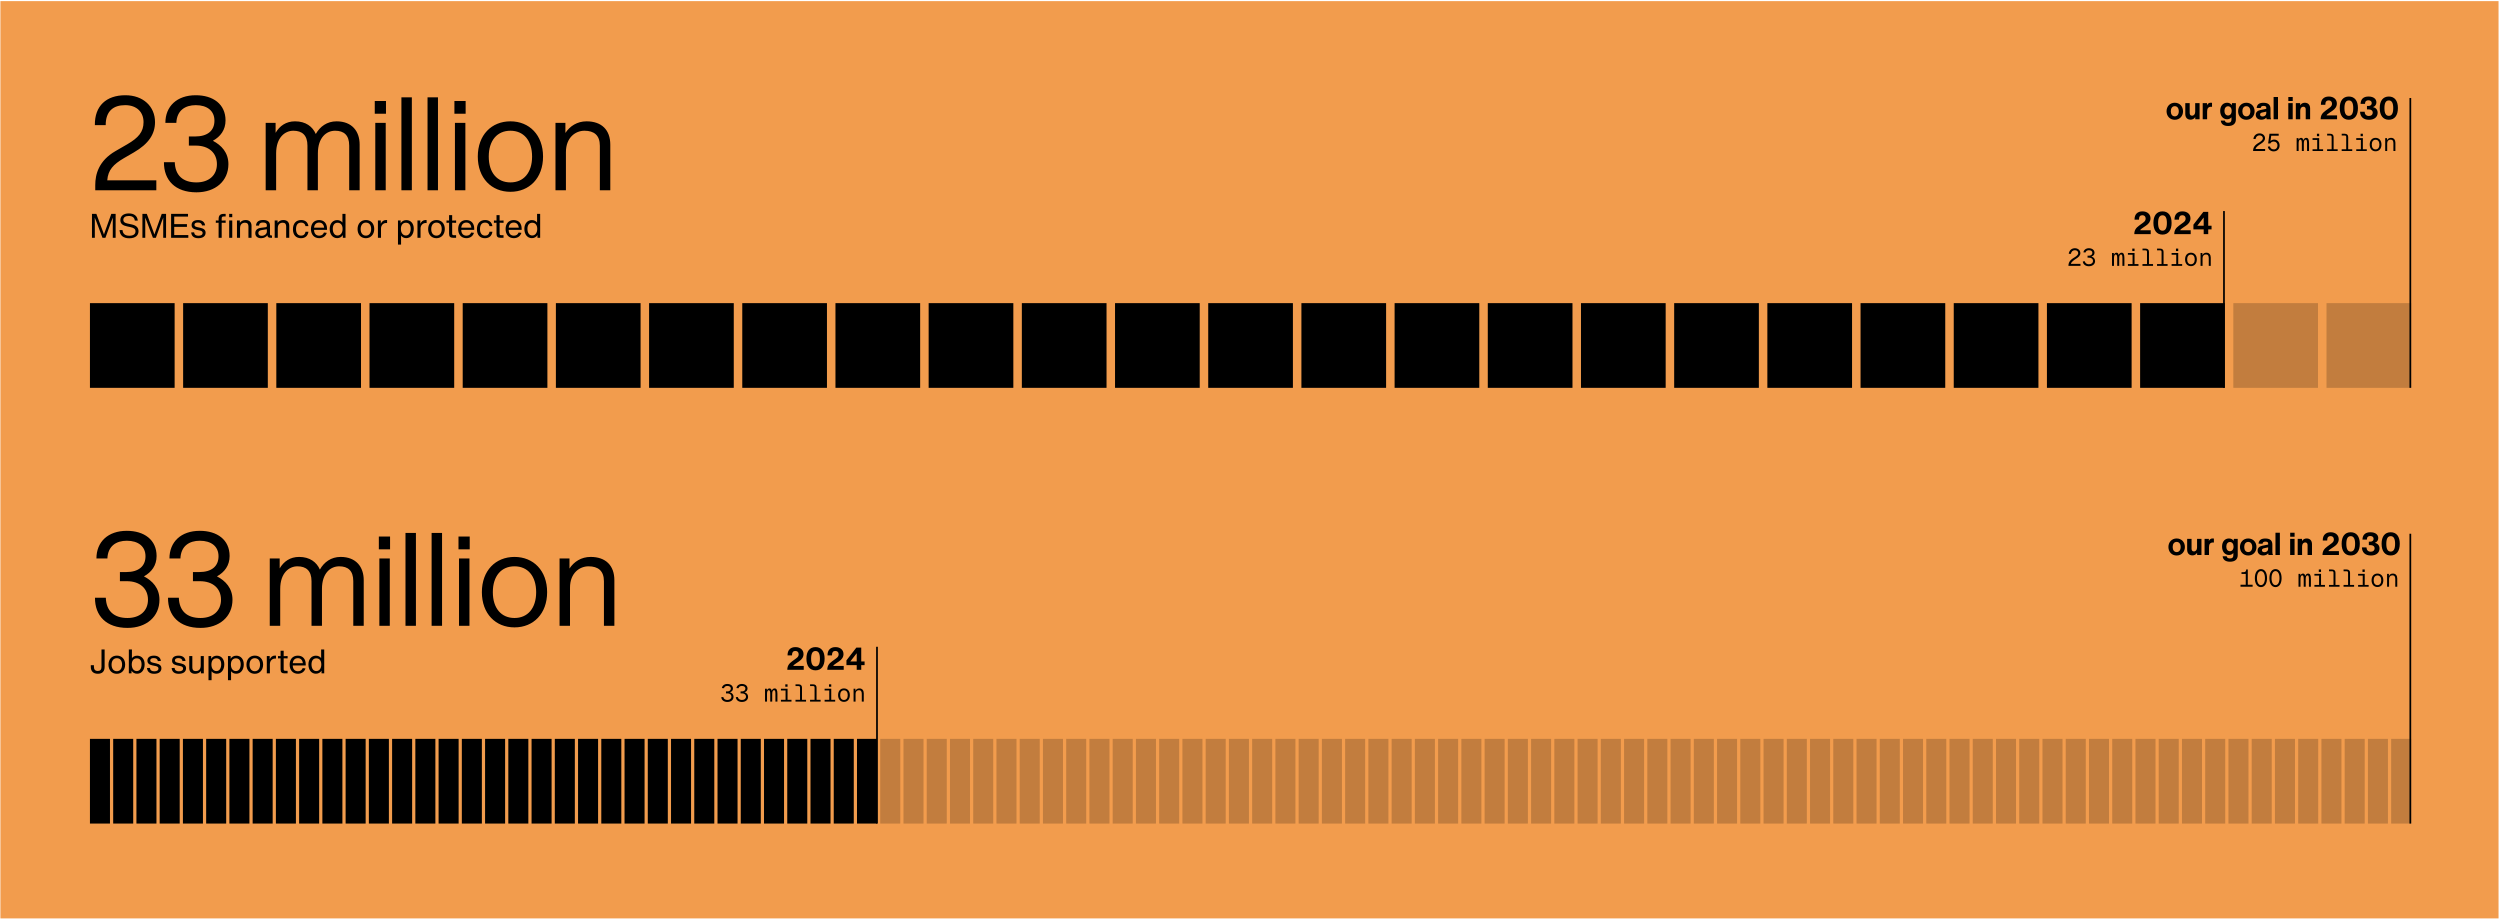 <svg width="1341" height="493" viewBox="0 0 1341 493" fill="none" xmlns="http://www.w3.org/2000/svg">
<rect x="0.219" y="0.602" width="1340" height="492.03" fill="#F29C4D"/>
<path d="M1192.94 208.034L1192.94 113.206" stroke="black" stroke-width="0.931"/>
<path d="M1292.9 208.034L1292.9 52.575" stroke="black" stroke-width="0.931"/>
<rect x="48.244" y="162.604" width="45.427" height="45.43" fill="black"/>
<rect x="98.231" y="162.604" width="45.427" height="45.43" fill="black"/>
<rect x="148.218" y="162.604" width="45.427" height="45.43" fill="black"/>
<rect x="198.205" y="162.604" width="45.427" height="45.43" fill="black"/>
<rect x="248.193" y="162.604" width="45.427" height="45.43" fill="black"/>
<rect x="298.18" y="162.604" width="45.427" height="45.43" fill="black"/>
<rect x="348.167" y="162.604" width="45.427" height="45.43" fill="black"/>
<rect x="398.155" y="162.604" width="45.427" height="45.43" fill="black"/>
<rect x="448.144" y="162.604" width="45.427" height="45.43" fill="black"/>
<rect x="498.128" y="162.604" width="45.427" height="45.43" fill="black"/>
<rect x="548.116" y="162.604" width="45.427" height="45.43" fill="black"/>
<rect x="598.103" y="162.604" width="45.427" height="45.43" fill="black"/>
<rect x="648.091" y="162.604" width="45.427" height="45.43" fill="black"/>
<rect x="698.077" y="162.604" width="45.427" height="45.43" fill="black"/>
<rect x="748.065" y="162.604" width="45.427" height="45.43" fill="black"/>
<rect x="798.05" y="162.604" width="45.427" height="45.43" fill="black"/>
<rect x="848.038" y="162.604" width="45.427" height="45.43" fill="black"/>
<rect x="898.026" y="162.604" width="45.427" height="45.43" fill="black"/>
<rect x="948.013" y="162.604" width="45.427" height="45.43" fill="black"/>
<rect x="998.001" y="162.604" width="45.427" height="45.43" fill="black"/>
<rect x="1047.99" y="162.604" width="45.427" height="45.43" fill="black"/>
<rect x="1097.97" y="162.604" width="45.427" height="45.43" fill="black"/>
<rect x="1147.96" y="162.604" width="45.427" height="45.43" fill="black"/>
<rect x="1197.95" y="162.604" width="45.427" height="45.43" fill="black" fill-opacity="0.2"/>
<rect x="1247.94" y="162.604" width="45.427" height="45.43" fill="black" fill-opacity="0.2"/>
<path d="M1148.03 123.498H1153.65V125.575H1144.84C1144.84 123.498 1145.71 122.275 1147.35 121.069L1149.63 119.394C1150.46 118.775 1150.93 118.188 1150.93 117.25C1150.93 116.061 1150.2 115.441 1149.16 115.441C1148.07 115.441 1147.36 116.095 1147.36 117.502V117.837H1144.97V117.619C1144.97 114.956 1146.56 113.381 1149.21 113.381C1151.8 113.381 1153.53 114.889 1153.53 117.133C1153.53 118.741 1152.64 120.031 1151.08 121.069L1149.46 122.158C1148.5 122.795 1148.15 123.063 1148.03 123.498ZM1159.96 125.843C1156.83 125.843 1155.09 123.498 1155.09 119.545C1155.09 115.676 1156.83 113.381 1159.96 113.381C1163.1 113.381 1164.84 115.676 1164.84 119.545C1164.84 123.498 1163.1 125.843 1159.96 125.843ZM1159.96 123.749C1161.54 123.749 1162.32 122.409 1162.32 119.595C1162.32 116.798 1161.54 115.475 1159.96 115.475C1158.39 115.475 1157.6 116.798 1157.6 119.595C1157.6 122.409 1158.39 123.749 1159.96 123.749ZM1169.48 123.498H1175.09V125.575H1166.28C1166.28 123.498 1167.15 122.275 1168.79 121.069L1171.07 119.394C1171.91 118.775 1172.38 118.188 1172.38 117.25C1172.38 116.061 1171.64 115.441 1170.6 115.441C1169.51 115.441 1168.81 116.095 1168.81 117.502V117.837H1166.41V117.619C1166.41 114.956 1168.01 113.381 1170.65 113.381C1173.25 113.381 1174.97 114.889 1174.97 117.133C1174.97 118.741 1174.09 120.031 1172.53 121.069L1170.9 122.158C1169.95 122.795 1169.6 123.063 1169.48 123.498ZM1184.49 113.649V121.069H1186.28V123.063H1184.49V125.575H1182.06V123.063H1176.55V120.5L1181.88 113.649H1184.49ZM1178.64 121.069H1182.06V116.731H1182.01L1178.64 121.069Z" fill="black"/>
<path d="M1109.67 136.117C1109.92 134.397 1111.13 133.146 1112.98 133.146C1114.66 133.146 1115.91 134.267 1115.91 135.778C1115.91 137.107 1114.85 138.032 1113.45 138.892C1112.67 139.348 1110.89 140.598 1110.86 141.536H1115.97V142.604H1109.5C1109.5 139.895 1111.44 138.866 1113.06 137.862C1114.06 137.224 1114.76 136.507 1114.76 135.778C1114.76 134.866 1114.03 134.215 1112.98 134.215C1111.83 134.215 1111.06 134.918 1110.82 136.195L1109.67 136.117ZM1120.46 137.159C1121.36 137.172 1122.34 136.742 1122.34 135.556C1122.34 134.736 1121.65 134.215 1120.46 134.215C1119.51 134.215 1118.81 134.697 1118.69 135.439L1117.55 135.361C1117.72 134.071 1118.94 133.146 1120.46 133.146C1122.24 133.146 1123.49 134.136 1123.49 135.556C1123.49 136.586 1122.94 137.289 1121.85 137.602C1123.12 137.98 1123.8 138.879 1123.8 140.064C1123.8 141.68 1122.46 142.813 1120.46 142.813C1118.63 142.813 1117.3 141.745 1117.22 140.233L1118.34 140.155C1118.45 141.289 1119.53 141.745 1120.46 141.745C1121.81 141.745 1122.67 141.054 1122.67 139.973C1122.67 138.866 1121.81 138.188 1120.46 138.214L1119.76 138.227V137.146L1120.46 137.159ZM1132.88 135.7H1133.85L1133.89 136.664C1134.15 135.934 1134.63 135.543 1135.32 135.543C1135.93 135.543 1136.28 135.947 1136.5 136.846C1136.74 136.038 1137.31 135.543 1138.02 135.543C1139.07 135.543 1139.53 136.429 1139.53 138.462V142.604H1138.46V138.462C1138.46 137.029 1138.26 136.494 1137.72 136.494C1137.1 136.494 1136.74 137.211 1136.74 138.462V142.604H1135.67V138.462C1135.67 137.055 1135.44 136.494 1134.84 136.494C1134.3 136.494 1133.95 137.211 1133.95 138.462V142.604H1132.88V135.7ZM1144.97 135.7V141.653H1147.08V142.604H1141.41V141.653H1143.9V136.651H1141.41V135.7H1144.97ZM1143.76 134.658V133.355H1144.97V134.658H1143.76ZM1149.22 141.653H1151.65V135.1C1151.65 134.54 1151.41 134.293 1150.88 134.293H1149.24V133.355H1150.88C1152.05 133.355 1152.71 133.98 1152.71 135.1V141.653H1154.89V142.604H1149.22V141.653ZM1157.03 141.653H1159.46V135.1C1159.46 134.54 1159.22 134.293 1158.69 134.293H1157.05V133.355H1158.69C1159.86 133.355 1160.53 133.98 1160.53 135.1V141.653H1162.7V142.604H1157.03V141.653ZM1168.4 135.7V141.653H1170.51V142.604H1164.85V141.653H1167.33V136.651H1164.85V135.7H1168.4ZM1167.19 134.658V133.355H1168.4V134.658H1167.19ZM1175.22 142.761C1173.31 142.761 1172.07 141.341 1172.07 139.152C1172.07 136.963 1173.31 135.543 1175.22 135.543C1177.14 135.543 1178.38 136.963 1178.38 139.152C1178.38 141.341 1177.14 142.761 1175.22 142.761ZM1173.19 139.152C1173.19 140.768 1173.95 141.745 1175.22 141.745C1176.51 141.745 1177.26 140.768 1177.26 139.152C1177.26 137.537 1176.51 136.56 1175.22 136.56C1173.95 136.56 1173.19 137.537 1173.19 139.152ZM1180.38 135.7H1181.35L1181.38 136.911C1181.73 135.96 1182.55 135.543 1183.52 135.543C1185.08 135.543 1185.85 136.703 1185.85 138.162V142.604H1184.78V138.475C1184.78 137.198 1184.35 136.494 1183.3 136.494C1182.18 136.494 1181.45 137.198 1181.45 138.475V142.604H1180.38V135.7Z" fill="black"/>
<path d="M1166.56 64.255C1163.96 64.255 1162.14 62.296 1162.14 59.683C1162.14 57.07 1163.96 55.11 1166.56 55.11C1169.16 55.11 1170.98 57.07 1170.98 59.683C1170.98 62.296 1169.16 64.255 1166.56 64.255ZM1166.56 62.413C1167.88 62.413 1168.7 61.341 1168.7 59.683C1168.7 58.025 1167.88 56.953 1166.56 56.953C1165.24 56.953 1164.42 58.025 1164.42 59.683C1164.42 61.341 1165.24 62.413 1166.56 62.413ZM1177.5 59.951V55.328H1179.86V63.971H1177.55L1177.51 62.798C1176.94 63.736 1176.12 64.189 1175.02 64.189C1173.22 64.189 1172.19 62.999 1172.19 61.123V55.328H1174.55V60.587C1174.55 61.492 1174.97 62.061 1175.8 62.061C1176.81 62.061 1177.5 61.24 1177.5 59.951ZM1185.86 55.093C1186.06 55.093 1186.29 55.11 1186.53 55.16V57.304C1186.36 57.288 1186.21 57.271 1186.04 57.271C1184.6 57.271 1183.9 58.092 1183.9 59.767V63.971H1181.53V55.328H1183.85L1183.81 56.517C1184.2 55.596 1184.9 55.093 1185.86 55.093ZM1197.14 56.4L1197.23 55.328H1199.32V64.071C1199.32 66.349 1197.8 67.589 1195.2 67.589C1192.72 67.589 1191.4 66.483 1191.23 64.674H1193.41C1193.54 65.478 1194.13 65.83 1195.15 65.83C1196.52 65.83 1196.96 65.194 1196.96 64.105V62.916C1196.37 63.619 1195.59 63.971 1194.61 63.971C1192.45 63.971 1190.91 62.162 1190.91 59.482C1190.91 56.735 1192.49 55.11 1194.61 55.11C1195.72 55.11 1196.57 55.545 1197.14 56.4ZM1195.13 61.961C1196.27 61.961 1197.08 60.989 1197.08 59.482C1197.08 57.974 1196.27 57.003 1195.13 57.003C1193.99 57.003 1193.19 57.958 1193.19 59.482C1193.19 61.023 1193.99 61.961 1195.13 61.961ZM1204.95 64.255C1202.35 64.255 1200.52 62.296 1200.52 59.683C1200.52 57.07 1202.35 55.11 1204.95 55.11C1207.54 55.11 1209.37 57.07 1209.37 59.683C1209.37 62.296 1207.54 64.255 1204.95 64.255ZM1204.95 62.413C1206.27 62.413 1207.09 61.341 1207.09 59.683C1207.09 58.025 1206.27 56.953 1204.95 56.953C1203.62 56.953 1202.8 58.025 1202.8 59.683C1202.8 61.341 1203.62 62.413 1204.95 62.413ZM1218.22 63.971H1215.83C1215.76 63.669 1215.7 63.401 1215.65 63.1C1215.06 63.803 1214.12 64.222 1212.98 64.222C1211.16 64.222 1209.98 63.167 1209.98 61.592C1209.98 60.219 1210.87 59.331 1212.61 58.979L1215.63 58.376V57.74C1215.63 57.103 1215.11 56.802 1214.17 56.802C1213.2 56.802 1212.75 57.137 1212.63 57.941L1210.47 57.907C1210.64 56.014 1211.83 55.127 1214.15 55.127C1216.63 55.127 1217.89 56.215 1217.89 58.343V62.162C1217.89 62.966 1217.97 63.535 1218.22 63.971ZM1213.65 62.48C1214.77 62.48 1215.63 61.793 1215.63 60.52V59.884L1213.42 60.353C1212.7 60.504 1212.3 60.872 1212.3 61.441C1212.3 62.061 1212.78 62.48 1213.65 62.48ZM1221.92 63.971H1219.56V52.045H1221.92V63.971ZM1229.82 54.189H1227.46V52.045H1229.82V54.189ZM1229.81 63.971H1227.44V55.328H1229.81V63.971ZM1236.32 55.11C1238.11 55.11 1239.15 56.299 1239.15 58.175V63.971H1236.79V58.711C1236.79 57.807 1236.37 57.237 1235.53 57.237C1234.52 57.237 1233.84 58.058 1233.84 59.348V63.971H1231.48V55.328H1233.79L1233.82 56.5C1234.39 55.562 1235.21 55.11 1236.32 55.11ZM1247.99 61.894H1253.6V63.971H1244.79C1244.79 61.894 1245.67 60.671 1247.31 59.465L1249.58 57.79C1250.42 57.17 1250.89 56.584 1250.89 55.646C1250.89 54.457 1250.15 53.837 1249.12 53.837C1248.03 53.837 1247.32 54.49 1247.32 55.897V56.232H1244.93V56.014C1244.93 53.351 1246.52 51.777 1249.17 51.777C1251.76 51.777 1253.49 53.284 1253.49 55.529C1253.49 57.137 1252.6 58.426 1251.04 59.465L1249.42 60.554C1248.46 61.19 1248.11 61.458 1247.99 61.894ZM1259.92 64.239C1256.79 64.239 1255.05 61.894 1255.05 57.941C1255.05 54.072 1256.79 51.777 1259.92 51.777C1263.05 51.777 1264.8 54.072 1264.8 57.941C1264.8 61.894 1263.05 64.239 1259.92 64.239ZM1259.92 62.145C1261.5 62.145 1262.28 60.805 1262.28 57.991C1262.28 55.194 1261.5 53.87 1259.92 53.87C1258.35 53.87 1257.56 55.194 1257.56 57.991C1257.56 60.805 1258.35 62.145 1259.92 62.145ZM1270.75 64.255C1267.46 64.255 1265.99 62.363 1265.94 59.917H1268.38C1268.43 61.341 1269.25 62.212 1270.69 62.212C1272.03 62.212 1272.74 61.441 1272.74 60.437C1272.74 59.348 1271.93 58.678 1270.51 58.678H1269.64V56.835H1270.41C1271.48 56.835 1272.2 56.282 1272.2 55.311C1272.2 54.373 1271.53 53.787 1270.39 53.787C1269.39 53.787 1268.63 54.239 1268.57 55.73H1266.21C1266.31 53.083 1267.8 51.777 1270.49 51.777C1273.16 51.777 1274.7 53.066 1274.7 54.909C1274.7 56.098 1274.03 57.036 1272.89 57.438V57.472C1274.5 57.824 1275.37 58.912 1275.37 60.487C1275.37 62.631 1273.76 64.255 1270.75 64.255ZM1281.37 64.239C1278.24 64.239 1276.49 61.894 1276.49 57.941C1276.49 54.072 1278.24 51.777 1281.37 51.777C1284.5 51.777 1286.24 54.072 1286.24 57.941C1286.24 61.894 1284.5 64.239 1281.37 64.239ZM1281.37 62.145C1282.94 62.145 1283.73 60.805 1283.73 57.991C1283.73 55.194 1282.94 53.87 1281.37 53.87C1279.79 53.87 1279.01 55.194 1279.01 57.991C1279.01 60.805 1279.79 62.145 1281.37 62.145Z" fill="black"/>
<path d="M1208.71 74.512C1208.96 72.793 1210.17 71.542 1212.02 71.542C1213.7 71.542 1214.95 72.662 1214.95 74.173C1214.95 75.502 1213.9 76.427 1212.49 77.287C1211.71 77.743 1209.94 78.994 1209.9 79.932H1215.02V81H1208.54C1208.54 78.29 1210.48 77.261 1212.1 76.258C1213.1 75.62 1213.8 74.903 1213.8 74.173C1213.8 73.261 1213.07 72.61 1212.02 72.61C1210.87 72.61 1210.1 73.314 1209.86 74.59L1208.71 74.512ZM1222.29 71.75V72.819H1218.28L1217.89 75.711C1218.32 75.164 1219.14 74.864 1219.86 74.864C1221.51 74.864 1222.78 76.18 1222.78 78.03C1222.78 79.893 1221.46 81.208 1219.62 81.208C1217.98 81.208 1216.61 80.075 1216.47 78.629L1217.62 78.551C1217.77 79.541 1218.59 80.14 1219.74 80.14C1220.85 80.14 1221.63 79.267 1221.63 78.03C1221.63 76.753 1220.77 75.919 1219.58 75.919C1218.84 75.919 1218.07 76.323 1217.81 76.948H1216.63L1217.34 71.75H1222.29ZM1231.92 74.095H1232.89L1232.93 75.059C1233.19 74.33 1233.67 73.939 1234.36 73.939C1234.97 73.939 1235.32 74.343 1235.55 75.242C1235.78 74.434 1236.35 73.939 1237.06 73.939C1238.11 73.939 1238.57 74.825 1238.57 76.857V81H1237.5V76.857C1237.5 75.424 1237.3 74.89 1236.76 74.89C1236.14 74.89 1235.78 75.606 1235.78 76.857V81H1234.71V76.857C1234.71 75.45 1234.48 74.89 1233.88 74.89C1233.34 74.89 1232.99 75.606 1232.99 76.857V81H1231.92V74.095ZM1244.01 74.095V80.049H1246.12V81H1240.45V80.049H1242.94V75.046H1240.45V74.095H1244.01ZM1242.8 73.053V71.75H1244.01V73.053H1242.8ZM1248.26 80.049H1250.69V73.496C1250.69 72.936 1250.45 72.688 1249.92 72.688H1248.28V71.75H1249.92C1251.09 71.75 1251.75 72.376 1251.75 73.496V80.049H1253.93V81H1248.26V80.049ZM1256.08 80.049H1258.5V73.496C1258.5 72.936 1258.26 72.688 1257.73 72.688H1256.09V71.75H1257.73C1258.9 71.75 1259.57 72.376 1259.57 73.496V80.049H1261.74V81H1256.08V80.049ZM1267.44 74.095V80.049H1269.55V81H1263.89V80.049H1266.37V75.046H1263.89V74.095H1267.44ZM1266.23 73.053V71.75H1267.44V73.053H1266.23ZM1274.26 81.156C1272.35 81.156 1271.11 79.736 1271.11 77.548C1271.11 75.359 1272.35 73.939 1274.26 73.939C1276.18 73.939 1277.42 75.359 1277.42 77.548C1277.42 79.736 1276.18 81.156 1274.26 81.156ZM1272.23 77.548C1272.23 79.163 1272.99 80.14 1274.26 80.14C1275.55 80.14 1276.3 79.163 1276.3 77.548C1276.3 75.932 1275.55 74.955 1274.26 74.955C1272.99 74.955 1272.23 75.932 1272.23 77.548ZM1279.42 74.095H1280.4L1280.42 75.307C1280.77 74.356 1281.59 73.939 1282.56 73.939C1284.12 73.939 1284.89 75.098 1284.89 76.558V81H1283.82V76.87C1283.82 75.594 1283.39 74.89 1282.34 74.89C1281.22 74.89 1280.49 75.594 1280.49 76.87V81H1279.42V74.095Z" fill="black"/>
<path d="M470.417 441.757L470.417 346.929" stroke="black" stroke-width="0.931"/>
<path d="M1292.9 441.757L1292.9 286.298" stroke="black" stroke-width="0.931"/>
<rect x="48.244" y="396.327" width="10.742" height="45.43" fill="black"/>
<rect x="60.712" y="396.327" width="10.742" height="45.43" fill="black"/>
<rect x="73.18" y="396.327" width="10.742" height="45.43" fill="black"/>
<rect x="85.647" y="396.327" width="10.742" height="45.43" fill="black"/>
<rect x="98.115" y="396.327" width="10.742" height="45.43" fill="black"/>
<rect x="110.583" y="396.327" width="10.742" height="45.43" fill="black"/>
<rect x="123.051" y="396.327" width="10.742" height="45.43" fill="black"/>
<rect x="135.519" y="396.327" width="10.742" height="45.43" fill="black"/>
<rect x="147.986" y="396.327" width="10.742" height="45.43" fill="black"/>
<rect x="160.454" y="396.327" width="10.742" height="45.43" fill="black"/>
<rect x="172.922" y="396.327" width="10.742" height="45.43" fill="black"/>
<rect x="185.39" y="396.327" width="10.742" height="45.43" fill="black"/>
<rect x="197.857" y="396.327" width="10.742" height="45.43" fill="black"/>
<rect x="210.325" y="396.327" width="10.742" height="45.43" fill="black"/>
<rect x="222.793" y="396.327" width="10.742" height="45.43" fill="black"/>
<rect x="235.261" y="396.327" width="10.742" height="45.43" fill="black"/>
<rect x="247.729" y="396.327" width="10.742" height="45.43" fill="black"/>
<rect x="260.196" y="396.327" width="10.742" height="45.43" fill="black"/>
<rect x="272.664" y="396.327" width="10.742" height="45.43" fill="black"/>
<rect x="285.133" y="396.327" width="10.742" height="45.43" fill="black"/>
<rect x="297.601" y="396.327" width="10.742" height="45.43" fill="black"/>
<rect x="310.068" y="396.327" width="10.742" height="45.43" fill="black"/>
<rect x="322.536" y="396.327" width="10.742" height="45.43" fill="black"/>
<rect x="335.004" y="396.327" width="10.742" height="45.43" fill="black"/>
<rect x="347.472" y="396.327" width="10.742" height="45.43" fill="black"/>
<rect x="359.94" y="396.327" width="10.742" height="45.43" fill="black"/>
<rect x="372.409" y="396.327" width="10.742" height="45.43" fill="black"/>
<rect x="384.878" y="396.327" width="10.742" height="45.43" fill="black"/>
<rect x="397.347" y="396.327" width="10.742" height="45.43" fill="black"/>
<rect x="409.815" y="396.327" width="10.742" height="45.43" fill="black"/>
<rect x="422.284" y="396.327" width="10.742" height="45.43" fill="black"/>
<rect x="434.753" y="396.327" width="10.742" height="45.43" fill="black"/>
<rect x="447.222" y="396.327" width="10.742" height="45.43" fill="black"/>
<rect x="459.69" y="396.327" width="10.742" height="45.43" fill="black"/>
<rect x="472.159" y="396.327" width="10.742" height="45.43" fill="black" fill-opacity="0.2"/>
<rect x="484.628" y="396.327" width="10.742" height="45.43" fill="black" fill-opacity="0.2"/>
<rect x="497.097" y="396.327" width="10.742" height="45.43" fill="black" fill-opacity="0.2"/>
<rect x="509.565" y="396.327" width="10.742" height="45.43" fill="black" fill-opacity="0.2"/>
<rect x="522.032" y="396.327" width="10.742" height="45.43" fill="black" fill-opacity="0.2"/>
<rect x="534.501" y="396.327" width="10.742" height="45.43" fill="black" fill-opacity="0.2"/>
<rect x="546.97" y="396.327" width="10.742" height="45.43" fill="black" fill-opacity="0.2"/>
<rect x="559.438" y="396.327" width="10.742" height="45.43" fill="black" fill-opacity="0.2"/>
<rect x="571.907" y="396.327" width="10.742" height="45.43" fill="black" fill-opacity="0.2"/>
<rect x="584.376" y="396.327" width="10.742" height="45.43" fill="black" fill-opacity="0.2"/>
<rect x="596.845" y="396.327" width="10.742" height="45.43" fill="black" fill-opacity="0.2"/>
<rect x="609.313" y="396.327" width="10.742" height="45.43" fill="black" fill-opacity="0.2"/>
<rect x="621.782" y="396.327" width="10.742" height="45.43" fill="black" fill-opacity="0.2"/>
<rect x="634.251" y="396.327" width="10.742" height="45.43" fill="black" fill-opacity="0.2"/>
<rect x="646.72" y="396.327" width="10.742" height="45.43" fill="black" fill-opacity="0.2"/>
<rect x="659.188" y="396.327" width="10.742" height="45.43" fill="black" fill-opacity="0.2"/>
<rect x="671.657" y="396.327" width="10.742" height="45.43" fill="black" fill-opacity="0.2"/>
<rect x="684.126" y="396.327" width="10.742" height="45.43" fill="black" fill-opacity="0.2"/>
<rect x="696.595" y="396.327" width="10.742" height="45.43" fill="black" fill-opacity="0.2"/>
<rect x="709.063" y="396.327" width="10.742" height="45.43" fill="black" fill-opacity="0.2"/>
<rect x="721.532" y="396.327" width="10.742" height="45.43" fill="black" fill-opacity="0.2"/>
<rect x="734.001" y="396.327" width="10.742" height="45.43" fill="black" fill-opacity="0.2"/>
<rect x="746.47" y="396.327" width="10.742" height="45.43" fill="black" fill-opacity="0.2"/>
<rect x="758.937" y="396.327" width="10.742" height="45.43" fill="black" fill-opacity="0.2"/>
<rect x="771.405" y="396.327" width="10.742" height="45.43" fill="black" fill-opacity="0.2"/>
<rect x="783.874" y="396.327" width="10.742" height="45.43" fill="black" fill-opacity="0.2"/>
<rect x="796.343" y="396.327" width="10.742" height="45.43" fill="black" fill-opacity="0.2"/>
<rect x="808.812" y="396.327" width="10.742" height="45.43" fill="black" fill-opacity="0.2"/>
<rect x="821.28" y="396.327" width="10.742" height="45.43" fill="black" fill-opacity="0.2"/>
<rect x="833.749" y="396.327" width="10.742" height="45.43" fill="black" fill-opacity="0.2"/>
<rect x="846.218" y="396.327" width="10.742" height="45.43" fill="black" fill-opacity="0.2"/>
<rect x="858.687" y="396.327" width="10.742" height="45.43" fill="black" fill-opacity="0.2"/>
<rect x="871.155" y="396.327" width="10.742" height="45.43" fill="black" fill-opacity="0.2"/>
<rect x="883.624" y="396.327" width="10.742" height="45.43" fill="black" fill-opacity="0.2"/>
<rect x="896.093" y="396.327" width="10.742" height="45.43" fill="black" fill-opacity="0.2"/>
<rect x="908.562" y="396.327" width="10.742" height="45.43" fill="black" fill-opacity="0.2"/>
<rect x="921.03" y="396.327" width="10.742" height="45.43" fill="black" fill-opacity="0.2"/>
<rect x="933.499" y="396.327" width="10.742" height="45.43" fill="black" fill-opacity="0.2"/>
<rect x="945.968" y="396.327" width="10.742" height="45.43" fill="black" fill-opacity="0.2"/>
<rect x="958.437" y="396.327" width="10.742" height="45.43" fill="black" fill-opacity="0.2"/>
<rect x="970.903" y="396.327" width="10.742" height="45.43" fill="black" fill-opacity="0.2"/>
<rect x="983.372" y="396.327" width="10.742" height="45.43" fill="black" fill-opacity="0.2"/>
<rect x="995.841" y="396.327" width="10.742" height="45.43" fill="black" fill-opacity="0.2"/>
<rect x="1008.31" y="396.327" width="10.742" height="45.43" fill="black" fill-opacity="0.2"/>
<rect x="1020.78" y="396.327" width="10.742" height="45.43" fill="black" fill-opacity="0.2"/>
<rect x="1033.25" y="396.327" width="10.742" height="45.43" fill="black" fill-opacity="0.2"/>
<rect x="1045.72" y="396.327" width="10.742" height="45.43" fill="black" fill-opacity="0.2"/>
<rect x="1058.18" y="396.327" width="10.742" height="45.43" fill="black" fill-opacity="0.2"/>
<rect x="1070.65" y="396.327" width="10.742" height="45.43" fill="black" fill-opacity="0.2"/>
<rect x="1083.12" y="396.327" width="10.742" height="45.43" fill="black" fill-opacity="0.2"/>
<rect x="1095.59" y="396.327" width="10.742" height="45.43" fill="black" fill-opacity="0.2"/>
<rect x="1108.06" y="396.327" width="10.742" height="45.43" fill="black" fill-opacity="0.2"/>
<rect x="1120.53" y="396.327" width="10.742" height="45.43" fill="black" fill-opacity="0.2"/>
<rect x="1133" y="396.327" width="10.742" height="45.43" fill="black" fill-opacity="0.2"/>
<rect x="1145.47" y="396.327" width="10.742" height="45.43" fill="black" fill-opacity="0.2"/>
<rect x="1157.93" y="396.327" width="10.742" height="45.43" fill="black" fill-opacity="0.2"/>
<rect x="1170.4" y="396.327" width="10.742" height="45.43" fill="black" fill-opacity="0.2"/>
<rect x="1182.87" y="396.327" width="10.742" height="45.43" fill="black" fill-opacity="0.2"/>
<rect x="1195.34" y="396.327" width="10.742" height="45.43" fill="black" fill-opacity="0.2"/>
<rect x="1207.81" y="396.327" width="10.742" height="45.43" fill="black" fill-opacity="0.2"/>
<rect x="1220.28" y="396.327" width="10.742" height="45.43" fill="black" fill-opacity="0.2"/>
<rect x="1232.75" y="396.327" width="10.742" height="45.43" fill="black" fill-opacity="0.2"/>
<rect x="1245.21" y="396.327" width="10.742" height="45.43" fill="black" fill-opacity="0.2"/>
<rect x="1257.68" y="396.327" width="10.742" height="45.43" fill="black" fill-opacity="0.2"/>
<rect x="1270.15" y="396.327" width="10.742" height="45.43" fill="black" fill-opacity="0.2"/>
<rect x="1282.62" y="396.327" width="10.742" height="45.43" fill="black" fill-opacity="0.2"/>
<path d="M425.513 357.221H431.124V359.298H422.314C422.314 357.221 423.185 355.998 424.826 354.792L427.104 353.117C427.942 352.497 428.411 351.911 428.411 350.973C428.411 349.784 427.674 349.164 426.635 349.164C425.547 349.164 424.843 349.817 424.843 351.224V351.559H422.448V351.342C422.448 348.678 424.039 347.104 426.686 347.104C429.282 347.104 431.007 348.611 431.007 350.856C431.007 352.464 430.119 353.754 428.562 354.792L426.937 355.881C425.982 356.517 425.63 356.785 425.513 357.221ZM437.442 359.566C434.309 359.566 432.567 357.221 432.567 353.268C432.567 349.399 434.309 347.104 437.442 347.104C440.574 347.104 442.316 349.399 442.316 353.268C442.316 357.221 440.574 359.566 437.442 359.566ZM437.442 357.472C439.016 357.472 439.803 356.132 439.803 353.318C439.803 350.521 439.016 349.198 437.442 349.198C435.867 349.198 435.08 350.521 435.08 353.318C435.08 356.132 435.867 357.472 437.442 357.472ZM446.958 357.221H452.57V359.298H443.759C443.759 357.221 444.63 355.998 446.272 354.792L448.55 353.117C449.387 352.497 449.856 351.911 449.856 350.973C449.856 349.784 449.119 349.164 448.081 349.164C446.992 349.164 446.288 349.817 446.288 351.224V351.559H443.893V351.342C443.893 348.678 445.484 347.104 448.131 347.104C450.727 347.104 452.452 348.611 452.452 350.856C452.452 352.464 451.565 353.754 450.007 354.792L448.382 355.881C447.427 356.517 447.076 356.785 446.958 357.221ZM461.969 347.372V354.792H463.761V356.785H461.969V359.298H459.54V356.785H454.029V354.223L459.356 347.372H461.969ZM456.123 354.792H459.54V350.454H459.49L456.123 354.792Z" fill="black"/>
<path d="M390.131 370.882C391.03 370.895 392.007 370.465 392.007 369.279C392.007 368.458 391.317 367.937 390.131 367.937C389.18 367.937 388.477 368.419 388.36 369.162L387.213 369.084C387.383 367.794 388.607 366.869 390.131 366.869C391.903 366.869 393.154 367.859 393.154 369.279C393.154 370.308 392.607 371.012 391.512 371.324C392.789 371.702 393.466 372.601 393.466 373.787C393.466 375.402 392.125 376.536 390.131 376.536C388.294 376.536 386.966 375.467 386.887 373.956L388.008 373.878C388.112 375.011 389.193 375.467 390.131 375.467C391.473 375.467 392.333 374.777 392.333 373.696C392.333 372.588 391.473 371.911 390.131 371.937L389.428 371.95V370.869L390.131 370.882ZM397.943 370.882C398.842 370.895 399.819 370.465 399.819 369.279C399.819 368.458 399.128 367.937 397.943 367.937C396.992 367.937 396.288 368.419 396.171 369.162L395.025 369.084C395.194 367.794 396.419 366.869 397.943 366.869C399.715 366.869 400.965 367.859 400.965 369.279C400.965 370.308 400.418 371.012 399.324 371.324C400.601 371.702 401.278 372.601 401.278 373.787C401.278 375.402 399.936 376.536 397.943 376.536C396.106 376.536 394.777 375.467 394.699 373.956L395.819 373.878C395.924 375.011 397.005 375.467 397.943 375.467C399.285 375.467 400.145 374.777 400.145 373.696C400.145 372.588 399.285 371.911 397.943 371.937L397.239 371.95V370.869L397.943 370.882ZM410.361 369.422H411.325L411.364 370.386C411.625 369.657 412.107 369.266 412.797 369.266C413.41 369.266 413.762 369.67 413.983 370.569C414.217 369.761 414.791 369.266 415.494 369.266C416.549 369.266 417.005 370.152 417.005 372.184V376.327H415.937V372.184C415.937 370.751 415.742 370.217 415.195 370.217C414.582 370.217 414.217 370.934 414.217 372.184V376.327H413.149V372.184C413.149 370.777 412.915 370.217 412.315 370.217C411.781 370.217 411.43 370.934 411.43 372.184V376.327H410.361V369.422ZM422.446 369.422V375.376H424.556V376.327H418.889V375.376H421.378V370.373H418.889V369.422H422.446ZM421.234 368.38V367.077H422.446V368.38H421.234ZM426.701 375.376H429.124V368.823C429.124 368.263 428.89 368.015 428.355 368.015H426.714V367.077H428.355C429.528 367.077 430.192 367.703 430.192 368.823V375.376H432.368V376.327H426.701V375.376ZM434.513 375.376H436.936V368.823C436.936 368.263 436.701 368.015 436.167 368.015H434.526V367.077H436.167C437.34 367.077 438.004 367.703 438.004 368.823V375.376H440.18V376.327H434.513V375.376ZM445.881 369.422V375.376H447.991V376.327H442.324V375.376H444.812V370.373H442.324V369.422H445.881ZM444.669 368.38V367.077H445.881V368.38H444.669ZM452.702 376.483C450.787 376.483 449.549 375.063 449.549 372.875C449.549 370.686 450.787 369.266 452.702 369.266C454.617 369.266 455.855 370.686 455.855 372.875C455.855 375.063 454.617 376.483 452.702 376.483ZM450.67 372.875C450.67 374.49 451.425 375.467 452.702 375.467C453.992 375.467 454.735 374.49 454.735 372.875C454.735 371.259 453.992 370.282 452.702 370.282C451.425 370.282 450.67 371.259 450.67 372.875ZM457.856 369.422H458.833L458.859 370.634C459.211 369.683 460.032 369.266 460.996 369.266C462.559 369.266 463.328 370.426 463.328 371.885V376.327H462.259V372.197C462.259 370.921 461.83 370.217 460.774 370.217C459.654 370.217 458.924 370.921 458.924 372.197V376.327H457.856V369.422Z" fill="black"/>
<path d="M1167.56 297.978C1164.96 297.978 1163.14 296.018 1163.14 293.405C1163.14 290.792 1164.96 288.833 1167.56 288.833C1170.16 288.833 1171.98 290.792 1171.98 293.405C1171.98 296.018 1170.16 297.978 1167.56 297.978ZM1167.56 296.136C1168.88 296.136 1169.7 295.064 1169.7 293.405C1169.7 291.747 1168.88 290.675 1167.56 290.675C1166.24 290.675 1165.42 291.747 1165.42 293.405C1165.42 295.064 1166.24 296.136 1167.56 296.136ZM1178.5 293.673V289.05H1180.86V297.693H1178.55L1178.51 296.521C1177.94 297.459 1177.12 297.911 1176.02 297.911C1174.22 297.911 1173.19 296.722 1173.19 294.846V289.05H1175.55V294.31C1175.55 295.214 1175.97 295.784 1176.8 295.784C1177.81 295.784 1178.5 294.963 1178.5 293.673ZM1186.86 288.816C1187.06 288.816 1187.29 288.833 1187.53 288.883V291.027C1187.36 291.01 1187.21 290.993 1187.04 290.993C1185.6 290.993 1184.9 291.814 1184.9 293.489V297.693H1182.53V289.05H1184.85L1184.81 290.24C1185.2 289.318 1185.9 288.816 1186.86 288.816ZM1198.14 290.122L1198.23 289.05H1200.32V297.794C1200.32 300.072 1198.8 301.311 1196.2 301.311C1193.72 301.311 1192.4 300.206 1192.23 298.397H1194.41C1194.54 299.201 1195.13 299.553 1196.15 299.553C1197.52 299.553 1197.96 298.916 1197.96 297.827V296.638C1197.37 297.342 1196.59 297.693 1195.61 297.693C1193.45 297.693 1191.91 295.884 1191.91 293.204C1191.91 290.457 1193.49 288.833 1195.61 288.833C1196.72 288.833 1197.57 289.268 1198.14 290.122ZM1196.13 295.683C1197.27 295.683 1198.08 294.712 1198.08 293.204C1198.08 291.697 1197.27 290.725 1196.13 290.725C1194.99 290.725 1194.19 291.68 1194.19 293.204C1194.19 294.745 1194.99 295.683 1196.13 295.683ZM1205.95 297.978C1203.35 297.978 1201.52 296.018 1201.52 293.405C1201.52 290.792 1203.35 288.833 1205.95 288.833C1208.54 288.833 1210.37 290.792 1210.37 293.405C1210.37 296.018 1208.54 297.978 1205.95 297.978ZM1205.95 296.136C1207.27 296.136 1208.09 295.064 1208.09 293.405C1208.09 291.747 1207.27 290.675 1205.95 290.675C1204.62 290.675 1203.8 291.747 1203.8 293.405C1203.8 295.064 1204.62 296.136 1205.95 296.136ZM1219.22 297.693H1216.83C1216.76 297.392 1216.7 297.124 1216.65 296.822C1216.06 297.526 1215.12 297.945 1213.98 297.945C1212.16 297.945 1210.98 296.889 1210.98 295.315C1210.98 293.941 1211.87 293.054 1213.61 292.702L1216.63 292.099V291.462C1216.63 290.826 1216.11 290.524 1215.17 290.524C1214.2 290.524 1213.75 290.859 1213.63 291.663L1211.47 291.63C1211.64 289.737 1212.83 288.849 1215.15 288.849C1217.63 288.849 1218.89 289.938 1218.89 292.065V295.884C1218.89 296.688 1218.97 297.258 1219.22 297.693ZM1214.65 296.203C1215.77 296.203 1216.63 295.516 1216.63 294.243V293.606L1214.42 294.075C1213.7 294.226 1213.3 294.595 1213.3 295.164C1213.3 295.784 1213.78 296.203 1214.65 296.203ZM1222.92 297.693H1220.56V285.767H1222.92V297.693ZM1230.82 287.911H1228.46V285.767H1230.82V287.911ZM1230.81 297.693H1228.44V289.05H1230.81V297.693ZM1237.32 288.833C1239.11 288.833 1240.15 290.022 1240.15 291.898V297.693H1237.79V292.434C1237.79 291.529 1237.37 290.96 1236.53 290.96C1235.52 290.96 1234.84 291.781 1234.84 293.07V297.693H1232.48V289.05H1234.79L1234.82 290.223C1235.39 289.285 1236.21 288.833 1237.32 288.833ZM1248.99 295.616H1254.6V297.693H1245.79C1245.79 295.616 1246.67 294.394 1248.31 293.188L1250.58 291.513C1251.42 290.893 1251.89 290.307 1251.89 289.369C1251.89 288.179 1251.15 287.56 1250.12 287.56C1249.03 287.56 1248.32 288.213 1248.32 289.62V289.955H1245.93V289.737C1245.93 287.074 1247.52 285.499 1250.17 285.499C1252.76 285.499 1254.49 287.007 1254.49 289.251C1254.49 290.859 1253.6 292.149 1252.04 293.188L1250.42 294.276C1249.46 294.913 1249.11 295.181 1248.99 295.616ZM1260.92 297.961C1257.79 297.961 1256.05 295.616 1256.05 291.663C1256.05 287.794 1257.79 285.499 1260.92 285.499C1264.05 285.499 1265.8 287.794 1265.8 291.663C1265.8 295.616 1264.05 297.961 1260.92 297.961ZM1260.92 295.868C1262.5 295.868 1263.28 294.528 1263.28 291.714C1263.28 288.916 1262.5 287.593 1260.92 287.593C1259.35 287.593 1258.56 288.916 1258.56 291.714C1258.56 294.528 1259.35 295.868 1260.92 295.868ZM1271.75 297.978C1268.46 297.978 1266.99 296.085 1266.94 293.64H1269.38C1269.43 295.064 1270.25 295.935 1271.69 295.935C1273.03 295.935 1273.74 295.164 1273.74 294.159C1273.74 293.07 1272.93 292.4 1271.51 292.4H1270.64V290.558H1271.41C1272.48 290.558 1273.2 290.005 1273.2 289.034C1273.2 288.096 1272.53 287.509 1271.39 287.509C1270.39 287.509 1269.63 287.962 1269.57 289.452H1267.21C1267.31 286.806 1268.8 285.499 1271.49 285.499C1274.16 285.499 1275.7 286.789 1275.7 288.632C1275.7 289.821 1275.03 290.759 1273.89 291.161V291.194C1275.5 291.546 1276.37 292.635 1276.37 294.209C1276.37 296.353 1274.76 297.978 1271.75 297.978ZM1282.37 297.961C1279.24 297.961 1277.49 295.616 1277.49 291.663C1277.49 287.794 1279.24 285.499 1282.37 285.499C1285.5 285.499 1287.24 287.794 1287.24 291.663C1287.24 295.616 1285.5 297.961 1282.37 297.961ZM1282.37 295.868C1283.94 295.868 1284.73 294.528 1284.73 291.714C1284.73 288.916 1283.94 287.593 1282.37 287.593C1280.79 287.593 1280.01 288.916 1280.01 291.714C1280.01 294.528 1280.79 295.868 1282.37 295.868Z" fill="black"/>
<path d="M1201.81 313.654H1204.62V307.844H1202.34V306.919H1203.44C1204.43 306.919 1204.86 306.476 1204.86 305.473H1205.72V313.654H1208.31V314.723H1201.81V313.654ZM1212.77 314.931C1210.77 314.931 1209.5 313.055 1209.5 310.111C1209.5 307.14 1210.77 305.264 1212.77 305.264C1214.78 305.264 1216.04 307.14 1216.04 310.111C1216.04 313.055 1214.78 314.931 1212.77 314.931ZM1210.64 310.111C1210.64 312.404 1211.47 313.863 1212.77 313.863C1214.07 313.863 1214.91 312.404 1214.91 310.111C1214.91 307.792 1214.07 306.333 1212.77 306.333C1211.47 306.333 1210.64 307.792 1210.64 310.111ZM1220.58 314.931C1218.58 314.931 1217.31 313.055 1217.31 310.111C1217.31 307.14 1218.58 305.264 1220.58 305.264C1222.59 305.264 1223.85 307.14 1223.85 310.111C1223.85 313.055 1222.59 314.931 1220.58 314.931ZM1218.45 310.111C1218.45 312.404 1219.28 313.863 1220.58 313.863C1221.89 313.863 1222.72 312.404 1222.72 310.111C1222.72 307.792 1221.89 306.333 1220.58 306.333C1219.28 306.333 1218.45 307.792 1218.45 310.111ZM1232.92 307.818H1233.89L1233.93 308.782C1234.19 308.052 1234.67 307.662 1235.36 307.662C1235.97 307.662 1236.32 308.065 1236.55 308.964C1236.78 308.157 1237.35 307.662 1238.06 307.662C1239.11 307.662 1239.57 308.547 1239.57 310.58V314.723H1238.5V310.58C1238.5 309.147 1238.3 308.613 1237.76 308.613C1237.14 308.613 1236.78 309.329 1236.78 310.58V314.723H1235.71V310.58C1235.71 309.173 1235.48 308.613 1234.88 308.613C1234.34 308.613 1233.99 309.329 1233.99 310.58V314.723H1232.92V307.818ZM1245.01 307.818V313.772H1247.12V314.723H1241.45V313.772H1243.94V308.769H1241.45V307.818H1245.01ZM1243.8 306.776V305.473H1245.01V306.776H1243.8ZM1249.26 313.772H1251.69V307.219C1251.69 306.658 1251.45 306.411 1250.92 306.411H1249.28V305.473H1250.92C1252.09 305.473 1252.75 306.098 1252.75 307.219V313.772H1254.93V314.723H1249.26V313.772ZM1257.08 313.772H1259.5V307.219C1259.5 306.658 1259.26 306.411 1258.73 306.411H1257.09V305.473H1258.73C1259.9 305.473 1260.57 306.098 1260.57 307.219V313.772H1262.74V314.723H1257.08V313.772ZM1268.44 307.818V313.772H1270.55V314.723H1264.89V313.772H1267.37V308.769H1264.89V307.818H1268.44ZM1267.23 306.776V305.473H1268.44V306.776H1267.23ZM1275.26 314.879C1273.35 314.879 1272.11 313.459 1272.11 311.27C1272.11 309.082 1273.35 307.662 1275.26 307.662C1277.18 307.662 1278.42 309.082 1278.42 311.27C1278.42 313.459 1277.18 314.879 1275.26 314.879ZM1273.23 311.27C1273.23 312.886 1273.99 313.863 1275.26 313.863C1276.55 313.863 1277.3 312.886 1277.3 311.27C1277.3 309.655 1276.55 308.678 1275.26 308.678C1273.99 308.678 1273.23 309.655 1273.23 311.27ZM1280.42 307.818H1281.4L1281.42 309.03C1281.77 308.078 1282.59 307.662 1283.56 307.662C1285.12 307.662 1285.89 308.821 1285.89 310.28V314.723H1284.82V310.593C1284.82 309.316 1284.39 308.613 1283.34 308.613C1282.22 308.613 1281.49 309.316 1281.49 310.593V314.723H1280.42V307.818Z" fill="black"/>
<path d="M57.535 96.723H83.855V102.043H51.095V99.313C51.095 93.433 52.985 86.223 61.945 81.043L68.245 77.403C74.265 73.903 76.995 70.753 76.995 65.503C76.995 60.253 73.495 56.403 67.125 56.403C60.895 56.403 56.695 59.483 56.695 67.113H50.885C50.745 56.823 56.975 51.083 67.265 51.083C76.715 51.083 83.155 57.033 83.155 65.503C83.155 71.873 79.795 77.123 71.815 81.743L66.495 84.823C60.755 88.183 57.955 91.193 57.535 96.723ZM114.187 75.513C118.737 77.893 122.517 81.813 122.517 88.043C122.517 97.143 115.517 103.163 105.367 103.163C93.957 103.163 87.867 96.653 87.937 86.993H93.747C93.957 94.063 98.087 97.843 105.367 97.843C112.017 97.843 116.357 94.063 116.357 88.043C116.357 82.023 112.017 78.103 105.017 78.103H101.307V73.203H104.667C111.387 73.203 115.027 70.053 115.027 64.733C115.027 59.413 111.107 56.403 105.017 56.403C99.347 56.403 94.867 59.203 94.587 65.923H88.707C88.707 57.033 94.867 51.083 105.017 51.083C114.257 51.083 120.977 55.843 120.977 64.593C120.977 69.703 118.247 73.273 114.187 75.513ZM180.523 65.083C188.923 65.083 192.913 70.543 192.913 77.543V102.043H187.313V78.103C187.313 72.503 184.513 70.123 179.753 70.123C175.203 70.123 170.513 73.623 170.513 82.303V102.043H164.913V78.103C164.913 72.503 162.043 70.123 157.353 70.123C152.943 70.123 148.113 73.623 148.113 82.303V102.043H142.513V65.923H147.833V71.243C150.003 67.533 153.433 65.083 158.263 65.083C164.003 65.083 167.643 67.883 169.393 71.873C171.633 67.883 175.413 65.083 180.523 65.083ZM207.042 61.023H201.022V54.163H207.042V61.023ZM206.902 102.043H201.302V65.923H206.902V102.043ZM220.915 102.043H215.315V52.203H220.915V102.043ZM234.929 102.043H229.329V52.203H234.929V102.043ZM249.766 61.023H243.746V54.163H249.766V61.023ZM249.626 102.043H244.026V65.923H249.626V102.043ZM273.79 102.883C263.64 102.883 256.29 95.533 256.29 83.983C256.29 72.433 263.64 65.083 273.79 65.083C283.94 65.083 291.29 72.433 291.29 83.983C291.29 95.533 283.94 102.883 273.79 102.883ZM273.79 97.843C280.79 97.843 285.41 92.733 285.41 83.983C285.41 75.233 280.79 70.123 273.79 70.123C266.79 70.123 262.17 75.233 262.17 83.983C262.17 92.733 266.79 97.843 273.79 97.843ZM314.622 65.083C322.672 65.083 327.362 69.633 327.362 77.613V102.043H321.762V78.173C321.762 72.573 318.682 70.123 313.502 70.123C308.812 70.123 303.562 73.623 303.562 81.603V102.043H297.962V65.923H303.282V71.313C305.662 67.673 309.582 65.083 314.622 65.083Z" fill="black"/>
<path d="M77.205 309.162C81.755 311.542 85.535 315.462 85.535 321.692C85.535 330.792 78.535 336.812 68.385 336.812C56.975 336.812 50.885 330.302 50.955 320.642H56.765C56.975 327.712 61.105 331.492 68.385 331.492C75.035 331.492 79.375 327.712 79.375 321.692C79.375 315.672 75.035 311.752 68.035 311.752H64.325V306.852H67.685C74.405 306.852 78.045 303.702 78.045 298.382C78.045 293.062 74.125 290.052 68.035 290.052C62.365 290.052 57.885 292.852 57.605 299.572H51.725C51.725 290.682 57.885 284.732 68.035 284.732C77.275 284.732 83.995 289.492 83.995 298.242C83.995 303.352 81.265 306.922 77.205 309.162ZM116.375 309.162C120.925 311.542 124.705 315.462 124.705 321.692C124.705 330.792 117.705 336.812 107.555 336.812C96.145 336.812 90.055 330.302 90.125 320.642H95.935C96.145 327.712 100.275 331.492 107.555 331.492C114.205 331.492 118.545 327.712 118.545 321.692C118.545 315.672 114.205 311.752 107.205 311.752H103.495V306.852H106.855C113.575 306.852 117.215 303.702 117.215 298.382C117.215 293.062 113.295 290.052 107.205 290.052C101.535 290.052 97.055 292.852 96.775 299.572H90.895C90.895 290.682 97.055 284.732 107.205 284.732C116.445 284.732 123.165 289.492 123.165 298.242C123.165 303.352 120.435 306.922 116.375 309.162ZM182.71 298.732C191.11 298.732 195.1 304.192 195.1 311.192V335.692H189.5V311.752C189.5 306.152 186.7 303.772 181.94 303.772C177.39 303.772 172.7 307.272 172.7 315.952V335.692H167.1V311.752C167.1 306.152 164.23 303.772 159.54 303.772C155.13 303.772 150.3 307.272 150.3 315.952V335.692H144.7V299.572H150.02V304.892C152.19 301.182 155.62 298.732 160.45 298.732C166.19 298.732 169.83 301.532 171.58 305.522C173.82 301.532 177.6 298.732 182.71 298.732ZM209.229 294.672H203.209V287.812H209.229V294.672ZM209.089 335.692H203.489V299.572H209.089V335.692ZM223.103 335.692H217.503V285.852H223.103V335.692ZM237.116 335.692H231.516V285.852H237.116V335.692ZM251.954 294.672H245.934V287.812H251.954V294.672ZM251.814 335.692H246.214V299.572H251.814V335.692ZM275.977 336.532C265.827 336.532 258.477 329.182 258.477 317.632C258.477 306.082 265.827 298.732 275.977 298.732C286.127 298.732 293.477 306.082 293.477 317.632C293.477 329.182 286.127 336.532 275.977 336.532ZM275.977 331.492C282.977 331.492 287.597 326.382 287.597 317.632C287.597 308.882 282.977 303.772 275.977 303.772C268.977 303.772 264.357 308.882 264.357 317.632C264.357 326.382 268.977 331.492 275.977 331.492ZM316.809 298.732C324.859 298.732 329.549 303.282 329.549 311.262V335.692H323.949V311.822C323.949 306.222 320.869 303.772 315.689 303.772C310.999 303.772 305.749 307.272 305.749 315.252V335.692H300.149V299.572H305.469V304.962C307.849 301.322 311.769 298.732 316.809 298.732Z" fill="black"/>
<path d="M56.193 124.519L59.703 114.727H62.025V127.543H60.495V119.047L60.531 116.743L59.613 119.029L56.553 127.543H54.969L51.657 118.741L50.811 116.725L50.865 119.047V127.543H49.335V114.727H51.693L55.329 124.519L55.761 125.797L56.193 124.519ZM69.351 127.813C66.147 127.813 64.329 126.355 64.113 123.403H65.715C65.895 125.527 67.191 126.445 69.405 126.445C71.601 126.445 72.681 125.545 72.681 124.105C72.681 122.899 71.961 122.233 69.963 121.819L68.163 121.441C66.075 121.009 64.563 120.145 64.563 118.111C64.563 115.951 66.165 114.475 69.117 114.475C71.961 114.475 73.689 115.861 73.905 118.327H72.303C72.159 116.707 71.025 115.843 69.063 115.843C67.227 115.843 66.147 116.617 66.147 117.967C66.147 118.975 66.777 119.551 68.379 119.893L70.629 120.379C73.005 120.883 74.301 122.017 74.301 124.015C74.301 126.049 72.897 127.813 69.351 127.813ZM83.246 124.519L86.756 114.727H89.078V127.543H87.548V119.047L87.584 116.743L86.666 119.029L83.606 127.543H82.022L78.71 118.741L77.864 116.725L77.918 119.047V127.543H76.388V114.727H78.746L82.382 124.519L82.814 125.797L83.246 124.519ZM93.452 121.675V126.085H101.012V127.543H91.778V114.727H100.85V116.185H93.452V120.217H100.274V121.675H93.452ZM106.396 127.777C104.074 127.777 102.76 126.751 102.544 124.681L104.11 124.609C104.272 125.905 105.046 126.445 106.468 126.445C107.98 126.445 108.7 125.869 108.7 124.987C108.7 124.249 108.196 123.835 107.224 123.637L105.352 123.241C103.552 122.863 102.778 122.035 102.778 120.721C102.778 119.101 103.948 118.039 106.234 118.039C108.304 118.039 109.744 118.939 110.014 120.883L108.376 120.955C108.196 119.893 107.494 119.353 106.18 119.353C105.01 119.353 104.308 119.749 104.308 120.577C104.308 121.171 104.65 121.585 105.748 121.819L107.548 122.215C109.474 122.647 110.284 123.493 110.284 124.843C110.284 126.661 108.844 127.777 106.396 127.777ZM117.257 118.309V117.517C117.257 115.573 118.103 114.727 120.047 114.727H121.037V116.113H120.083C119.201 116.113 118.913 116.401 118.913 117.283V118.327L121.037 118.255V119.533L118.913 119.461V127.543H117.257V119.461L115.763 119.533V118.255L117.257 118.309ZM122.927 116.509V114.727H124.583V116.509H122.927ZM124.583 127.543H122.927V118.255H124.583V127.543ZM131.771 118.021C133.715 118.021 134.921 119.137 134.921 121.099V127.543H133.265V121.423C133.265 120.145 132.671 119.461 131.411 119.461C130.133 119.461 128.765 120.163 128.765 122.377V127.543H127.109V118.255H128.657V119.569C129.287 118.579 130.403 118.021 131.771 118.021ZM145.627 126.319H145.897V127.543H145.015C144.025 127.543 143.485 127.093 143.413 126.175C142.819 127.075 141.631 127.777 140.047 127.777C138.157 127.777 136.933 126.787 136.933 125.077C136.933 123.547 137.851 122.467 140.101 122.179L142.477 121.873C142.927 121.819 143.143 121.603 143.143 121.171V120.811C143.143 119.839 142.495 119.371 141.055 119.371C139.723 119.371 139.057 119.785 138.949 121.027H137.311C137.473 118.975 138.787 118.003 141.181 118.003C143.485 118.003 144.817 118.939 144.817 120.973V125.509C144.817 126.121 145.015 126.319 145.627 126.319ZM140.353 126.499C141.847 126.499 143.143 125.473 143.143 124.285V122.989L140.371 123.403C139.075 123.601 138.571 124.177 138.571 125.005C138.571 125.959 139.273 126.499 140.353 126.499ZM152.005 118.021C153.949 118.021 155.155 119.137 155.155 121.099V127.543H153.499V121.423C153.499 120.145 152.905 119.461 151.645 119.461C150.367 119.461 148.999 120.163 148.999 122.377V127.543H147.343V118.255H148.891V119.569C149.521 118.579 150.637 118.021 152.005 118.021ZM161.432 127.777C158.84 127.777 157.13 126.103 157.13 122.971C157.13 119.839 158.84 118.021 161.522 118.021C163.664 118.021 165.122 119.155 165.446 121.297H163.88C163.628 120.037 162.836 119.407 161.54 119.407C159.668 119.407 158.786 120.703 158.786 122.899C158.786 125.095 159.758 126.391 161.522 126.391C162.89 126.391 163.646 125.617 163.898 124.303H165.446C165.122 126.481 163.772 127.777 161.432 127.777ZM175.412 122.683V123.295H168.446C168.5 125.383 169.58 126.409 171.254 126.409C172.55 126.409 173.342 125.797 173.774 124.717L175.286 124.897C174.692 126.715 173.18 127.759 171.2 127.759C168.428 127.759 166.79 125.725 166.79 122.863C166.79 120.019 168.392 118.039 171.164 118.039C173.774 118.039 175.412 119.785 175.412 122.683ZM171.182 119.389C169.706 119.389 168.626 120.289 168.464 122.107H173.864C173.648 120.343 172.694 119.389 171.182 119.389ZM183.675 119.371V114.727H185.331V127.543H183.891V126.067C183.333 127.039 182.253 127.741 180.903 127.741C178.383 127.741 176.853 125.635 176.853 122.755C176.853 119.947 178.509 118.057 180.867 118.057C182.073 118.057 183.081 118.561 183.675 119.371ZM181.065 126.319C182.613 126.319 183.765 124.987 183.765 122.791C183.765 120.595 182.649 119.479 181.101 119.479C179.499 119.479 178.509 120.631 178.509 122.755C178.509 124.915 179.463 126.319 181.065 126.319ZM196.26 127.777C193.596 127.777 191.796 125.815 191.796 122.899C191.796 119.911 193.65 118.021 196.314 118.021C198.906 118.021 200.742 119.875 200.742 122.827C200.742 125.743 198.87 127.777 196.26 127.777ZM196.26 126.391C198.06 126.391 199.086 124.933 199.086 122.827C199.086 120.721 198.06 119.407 196.26 119.407C194.496 119.407 193.452 120.793 193.452 122.899C193.452 125.005 194.514 126.391 196.26 126.391ZM207.126 118.003C207.306 118.003 207.468 118.021 207.63 118.039V119.641C207.378 119.623 207.198 119.623 207.036 119.623C205.812 119.623 204.444 120.577 204.372 122.467V127.543H202.716V118.255H204.264V120.037C204.822 118.795 205.722 118.003 207.126 118.003ZM217.956 118.057C220.314 118.057 221.952 119.875 221.952 122.683C221.952 125.563 220.404 127.741 217.884 127.741C216.696 127.741 215.724 127.201 215.13 126.409V131.215H213.474V118.255H214.914V119.749C215.454 118.723 216.588 118.057 217.956 118.057ZM217.722 126.319C219.324 126.319 220.296 124.843 220.296 122.683C220.296 120.559 219.324 119.479 217.722 119.479C216.174 119.479 215.04 120.595 215.04 122.791C215.04 124.987 216.174 126.319 217.722 126.319ZM228.335 118.003C228.515 118.003 228.677 118.021 228.839 118.039V119.641C228.587 119.623 228.407 119.623 228.245 119.623C227.021 119.623 225.653 120.577 225.581 122.467V127.543H223.925V118.255H225.473V120.037C226.031 118.795 226.931 118.003 228.335 118.003ZM234.116 127.777C231.452 127.777 229.652 125.815 229.652 122.899C229.652 119.911 231.506 118.021 234.17 118.021C236.762 118.021 238.598 119.875 238.598 122.827C238.598 125.743 236.726 127.777 234.116 127.777ZM234.116 126.391C235.916 126.391 236.942 124.933 236.942 122.827C236.942 120.721 235.916 119.407 234.116 119.407C232.352 119.407 231.308 120.793 231.308 122.899C231.308 125.005 232.37 126.391 234.116 126.391ZM244.666 119.533L242.542 119.461V125.257C242.542 125.941 242.758 126.157 243.442 126.157H244.648V127.543H242.956C241.516 127.543 240.886 126.913 240.886 125.473V119.461L239.5 119.533V118.255L240.886 118.309V115.411H242.542V118.327L244.666 118.255V119.533ZM254.376 122.683V123.295H247.41C247.464 125.383 248.544 126.409 250.218 126.409C251.514 126.409 252.306 125.797 252.738 124.717L254.25 124.897C253.656 126.715 252.144 127.759 250.164 127.759C247.392 127.759 245.754 125.725 245.754 122.863C245.754 120.019 247.356 118.039 250.128 118.039C252.738 118.039 254.376 119.785 254.376 122.683ZM250.146 119.389C248.67 119.389 247.59 120.289 247.428 122.107H252.828C252.612 120.343 251.658 119.389 250.146 119.389ZM260.12 127.777C257.528 127.777 255.818 126.103 255.818 122.971C255.818 119.839 257.528 118.021 260.21 118.021C262.352 118.021 263.81 119.155 264.134 121.297H262.568C262.316 120.037 261.524 119.407 260.228 119.407C258.356 119.407 257.474 120.703 257.474 122.899C257.474 125.095 258.446 126.391 260.21 126.391C261.578 126.391 262.334 125.617 262.586 124.303H264.134C263.81 126.481 262.46 127.777 260.12 127.777ZM270.112 119.533L267.988 119.461V125.257C267.988 125.941 268.204 126.157 268.888 126.157H270.094V127.543H268.402C266.962 127.543 266.332 126.913 266.332 125.473V119.461L264.946 119.533V118.255L266.332 118.309V115.411H267.988V118.327L270.112 118.255V119.533ZM279.821 122.683V123.295H272.855C272.909 125.383 273.989 126.409 275.663 126.409C276.959 126.409 277.751 125.797 278.183 124.717L279.695 124.897C279.101 126.715 277.589 127.759 275.609 127.759C272.837 127.759 271.199 125.725 271.199 122.863C271.199 120.019 272.801 118.039 275.573 118.039C278.183 118.039 279.821 119.785 279.821 122.683ZM275.591 119.389C274.115 119.389 273.035 120.289 272.873 122.107H278.273C278.057 120.343 277.103 119.389 275.591 119.389ZM288.085 119.371V114.727H289.741V127.543H288.301V126.067C287.743 127.039 286.663 127.741 285.313 127.741C282.793 127.741 281.263 125.635 281.263 122.755C281.263 119.947 282.919 118.057 285.277 118.057C286.483 118.057 287.491 118.561 288.085 119.371ZM285.475 126.319C287.023 126.319 288.175 124.987 288.175 122.791C288.175 120.595 287.059 119.479 285.511 119.479C283.909 119.479 282.919 120.631 282.919 122.755C282.919 124.915 283.873 126.319 285.475 126.319Z" fill="black"/>
<path d="M52.467 361.408C50.091 361.408 48.705 360.058 48.705 357.772V356.818H50.379V357.682C50.379 359.158 51.063 359.914 52.485 359.914C53.799 359.914 54.447 359.158 54.447 357.682V348.376H56.121V357.736C56.121 360.148 54.843 361.408 52.467 361.408ZM62.652 361.426C59.988 361.426 58.188 359.464 58.188 356.548C58.188 353.56 60.042 351.67 62.706 351.67C65.298 351.67 67.134 353.524 67.134 356.476C67.134 359.392 65.262 361.426 62.652 361.426ZM62.652 360.04C64.452 360.04 65.478 358.582 65.478 356.476C65.478 354.37 64.452 353.056 62.652 353.056C60.888 353.056 59.844 354.442 59.844 356.548C59.844 358.654 60.906 360.04 62.652 360.04ZM73.591 351.706C75.949 351.706 77.587 353.524 77.587 356.332C77.587 359.212 76.039 361.39 73.519 361.39C72.187 361.39 71.089 360.706 70.549 359.734V361.192H69.109V348.376H70.765V353.038C71.359 352.21 72.385 351.706 73.591 351.706ZM73.357 359.968C74.959 359.968 75.931 358.492 75.931 356.332C75.931 354.208 74.959 353.128 73.357 353.128C71.809 353.128 70.675 354.244 70.675 356.44C70.675 358.636 71.809 359.968 73.357 359.968ZM82.691 361.426C80.369 361.426 79.055 360.4 78.839 358.33L80.405 358.258C80.567 359.554 81.341 360.094 82.763 360.094C84.275 360.094 84.995 359.518 84.995 358.636C84.995 357.898 84.491 357.484 83.519 357.286L81.647 356.89C79.847 356.512 79.073 355.684 79.073 354.37C79.073 352.75 80.243 351.688 82.529 351.688C84.599 351.688 86.039 352.588 86.309 354.532L84.671 354.604C84.491 353.542 83.789 353.002 82.475 353.002C81.305 353.002 80.603 353.398 80.603 354.226C80.603 354.82 80.945 355.234 82.043 355.468L83.843 355.864C85.769 356.296 86.579 357.142 86.579 358.492C86.579 360.31 85.139 361.426 82.691 361.426ZM95.911 361.426C93.589 361.426 92.275 360.4 92.059 358.33L93.625 358.258C93.787 359.554 94.561 360.094 95.983 360.094C97.495 360.094 98.215 359.518 98.215 358.636C98.215 357.898 97.711 357.484 96.739 357.286L94.867 356.89C93.067 356.512 92.293 355.684 92.293 354.37C92.293 352.75 93.463 351.688 95.749 351.688C97.819 351.688 99.259 352.588 99.529 354.532L97.891 354.604C97.711 353.542 97.009 353.002 95.695 353.002C94.525 353.002 93.823 353.398 93.823 354.226C93.823 354.82 94.165 355.234 95.263 355.468L97.063 355.864C98.989 356.296 99.799 357.142 99.799 358.492C99.799 360.31 98.359 361.426 95.911 361.426ZM107.663 357.07V351.904H109.319V361.192H107.771V359.878C107.141 360.868 106.025 361.426 104.657 361.426C102.713 361.426 101.507 360.31 101.507 358.348V351.904H103.163V358.024C103.163 359.302 103.757 359.986 105.017 359.986C106.295 359.986 107.663 359.284 107.663 357.07ZM116.316 351.706C118.674 351.706 120.312 353.524 120.312 356.332C120.312 359.212 118.764 361.39 116.244 361.39C115.056 361.39 114.084 360.85 113.49 360.058V364.864H111.834V351.904H113.274V353.398C113.814 352.372 114.948 351.706 116.316 351.706ZM116.082 359.968C117.684 359.968 118.656 358.492 118.656 356.332C118.656 354.208 117.684 353.128 116.082 353.128C114.534 353.128 113.4 354.244 113.4 356.44C113.4 358.636 114.534 359.968 116.082 359.968ZM126.767 351.706C129.125 351.706 130.763 353.524 130.763 356.332C130.763 359.212 129.215 361.39 126.695 361.39C125.507 361.39 124.535 360.85 123.941 360.058V364.864H122.285V351.904H123.725V353.398C124.265 352.372 125.399 351.706 126.767 351.706ZM126.533 359.968C128.135 359.968 129.107 358.492 129.107 356.332C129.107 354.208 128.135 353.128 126.533 353.128C124.985 353.128 123.851 354.244 123.851 356.44C123.851 358.636 124.985 359.968 126.533 359.968ZM136.659 361.426C133.995 361.426 132.195 359.464 132.195 356.548C132.195 353.56 134.049 351.67 136.713 351.67C139.305 351.67 141.141 353.524 141.141 356.476C141.141 359.392 139.269 361.426 136.659 361.426ZM136.659 360.04C138.459 360.04 139.485 358.582 139.485 356.476C139.485 354.37 138.459 353.056 136.659 353.056C134.895 353.056 133.851 354.442 133.851 356.548C133.851 358.654 134.913 360.04 136.659 360.04ZM147.525 351.652C147.705 351.652 147.867 351.67 148.029 351.688V353.29C147.777 353.272 147.597 353.272 147.435 353.272C146.211 353.272 144.843 354.226 144.771 356.116V361.192H143.115V351.904H144.663V353.686C145.221 352.444 146.121 351.652 147.525 351.652ZM154.285 353.182L152.161 353.11V358.906C152.161 359.59 152.377 359.806 153.061 359.806H154.267V361.192H152.575C151.135 361.192 150.505 360.562 150.505 359.122V353.11L149.119 353.182V351.904L150.505 351.958V349.06H152.161V351.976L154.285 351.904V353.182ZM163.995 356.332V356.944H157.029C157.083 359.032 158.163 360.058 159.837 360.058C161.133 360.058 161.925 359.446 162.357 358.366L163.869 358.546C163.275 360.364 161.763 361.408 159.783 361.408C157.011 361.408 155.373 359.374 155.373 356.512C155.373 353.668 156.975 351.688 159.747 351.688C162.357 351.688 163.995 353.434 163.995 356.332ZM159.765 353.038C158.289 353.038 157.209 353.938 157.047 355.756H162.447C162.231 353.992 161.277 353.038 159.765 353.038ZM172.259 353.02V348.376H173.915V361.192H172.475V359.716C171.917 360.688 170.837 361.39 169.487 361.39C166.967 361.39 165.437 359.284 165.437 356.404C165.437 353.596 167.093 351.706 169.451 351.706C170.657 351.706 171.665 352.21 172.259 353.02ZM169.649 359.968C171.197 359.968 172.349 358.636 172.349 356.44C172.349 354.244 171.233 353.128 169.685 353.128C168.083 353.128 167.093 354.28 167.093 356.404C167.093 358.564 168.047 359.968 169.649 359.968Z" fill="black"/>
</svg>
